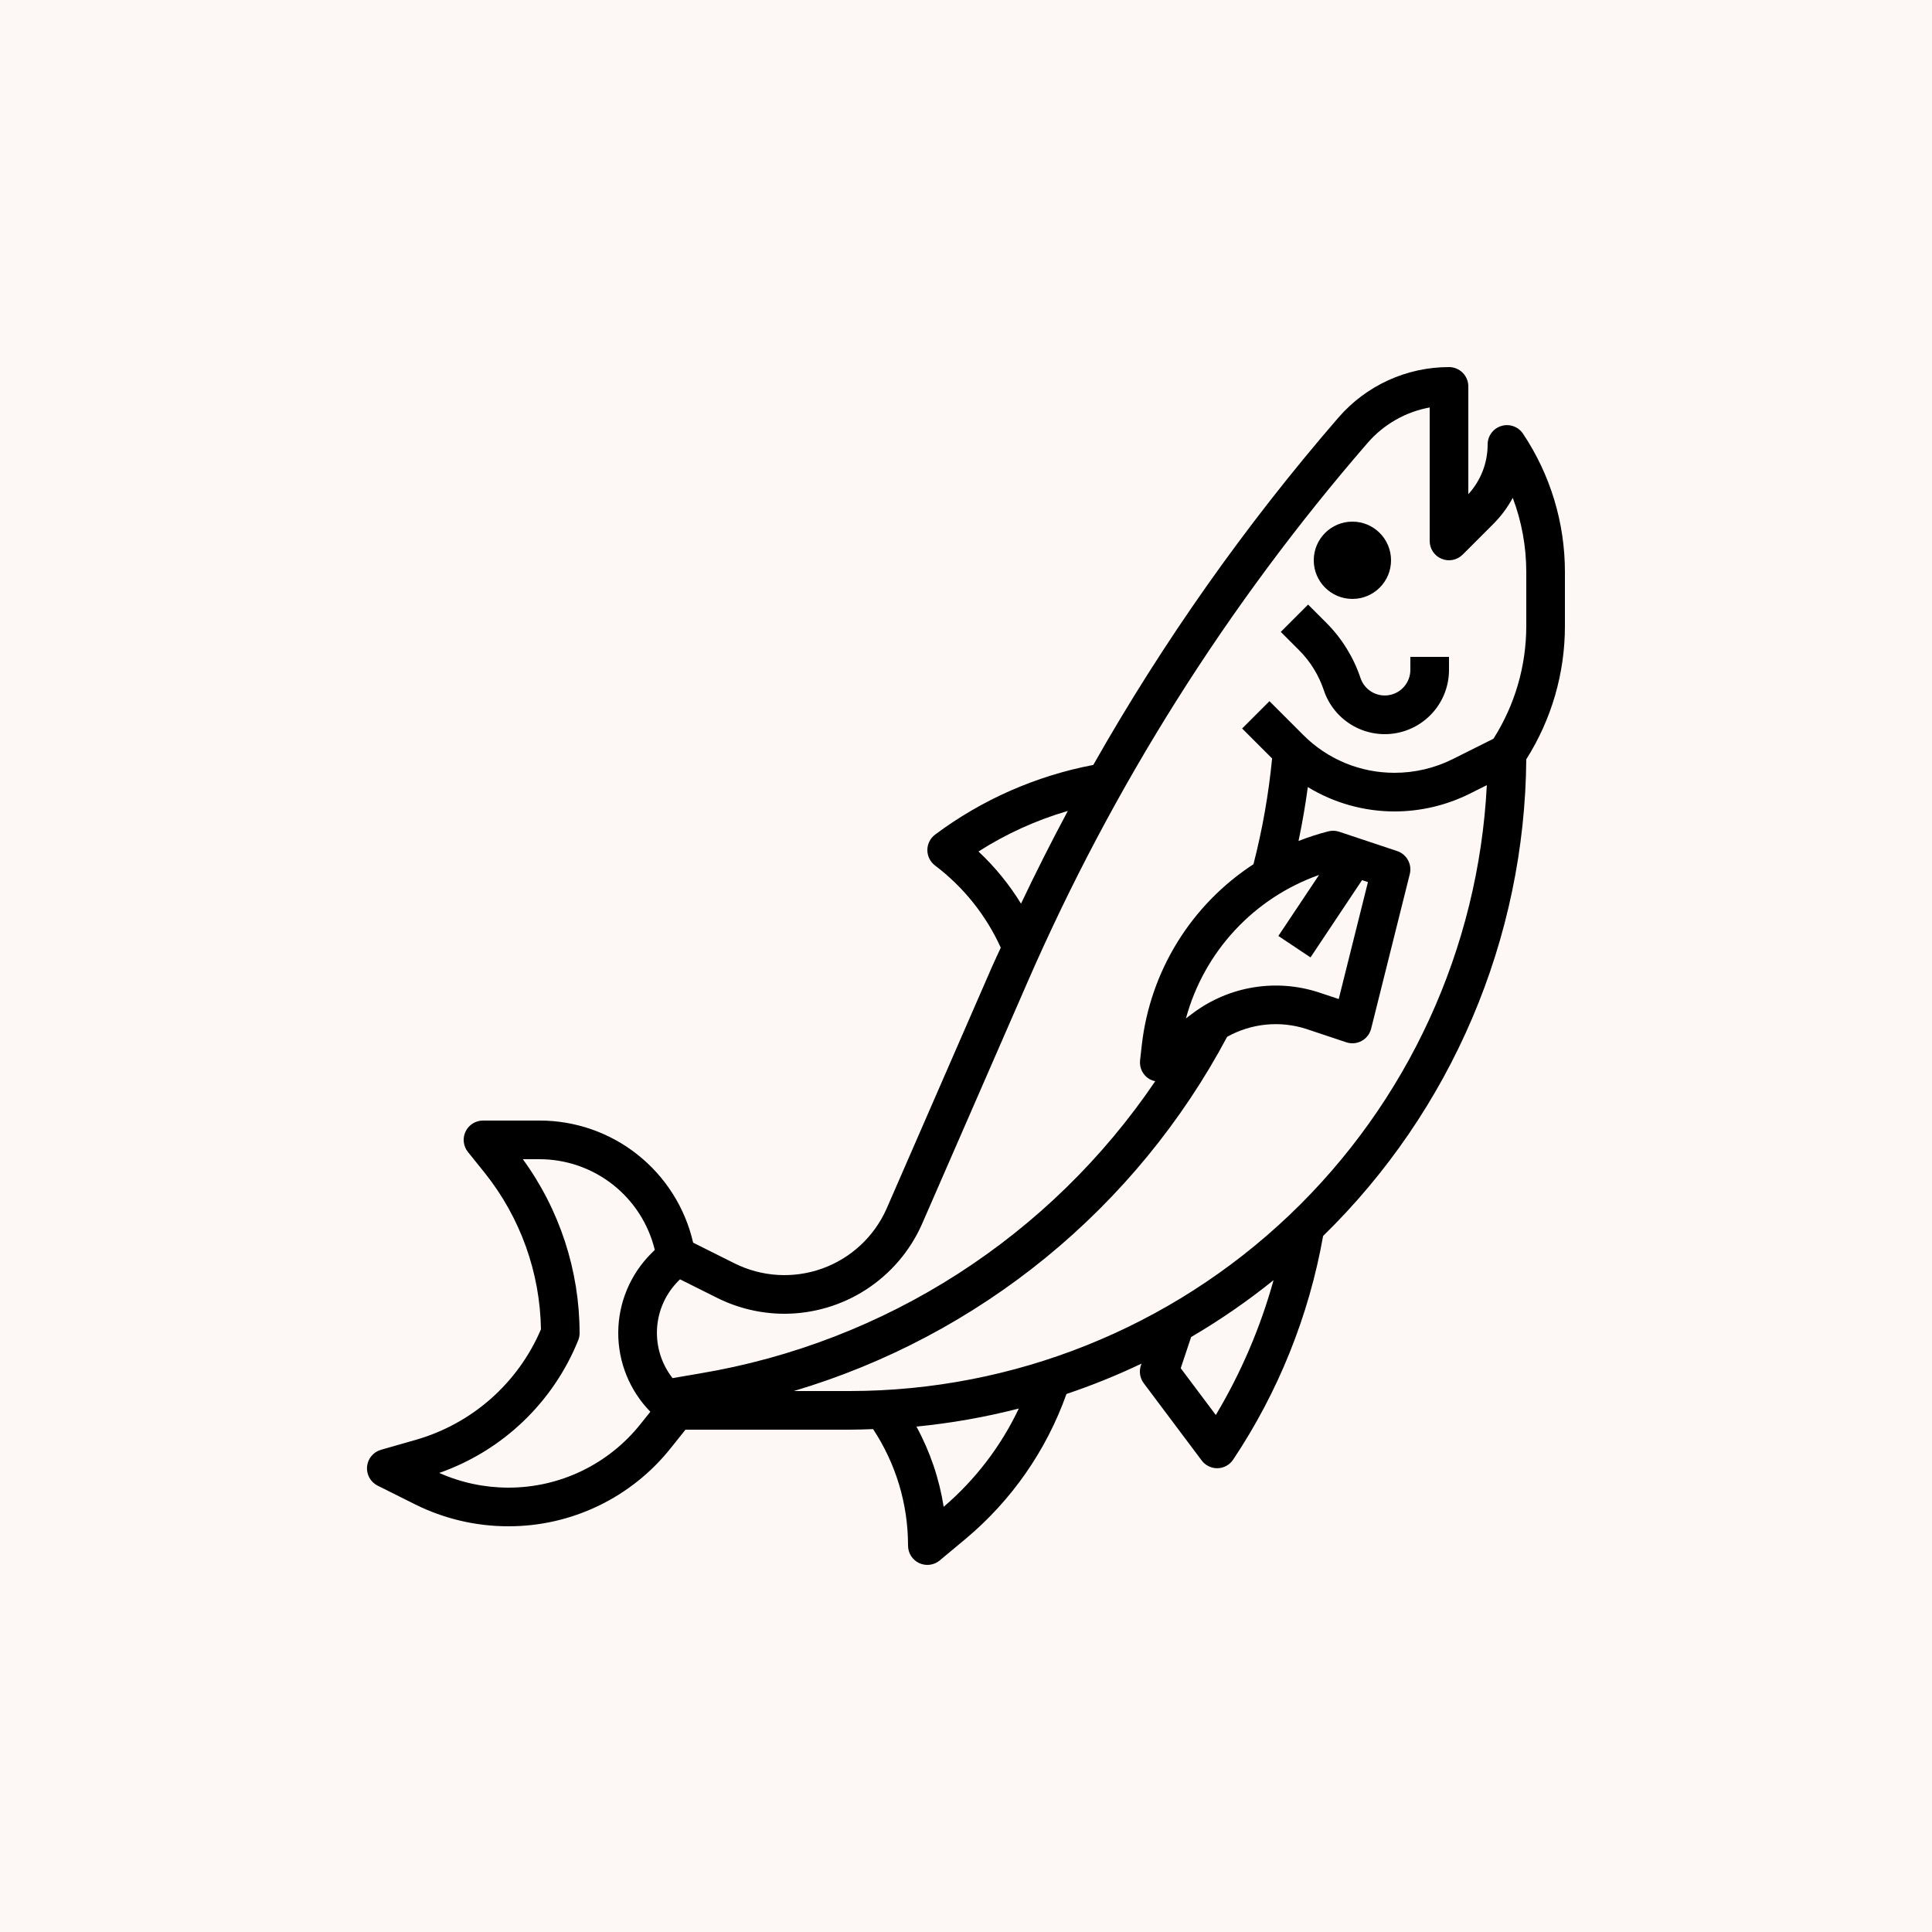 <?xml version="1.0" encoding="UTF-8"?> <svg xmlns="http://www.w3.org/2000/svg" width="800" height="800" viewBox="0 0 800 800" fill="none"><rect width="800" height="800" fill="#FDF7F5"></rect><path d="M156.424 615.2L171.92 622.944C183.891 628.897 197.078 631.996 210.448 632C223.37 632.031 236.133 629.139 247.78 623.541C259.426 617.943 269.656 609.783 277.704 599.672L283.84 592H352C355.2 592 358.352 591.864 361.52 591.76C370.98 606.069 376.016 622.847 376 640C376.001 641.52 376.434 643.009 377.25 644.291C378.066 645.574 379.231 646.597 380.607 647.242C381.984 647.887 383.516 648.126 385.023 647.931C386.531 647.737 387.952 647.117 389.12 646.144L399.736 637.296C418.816 621.377 433.274 600.629 441.6 577.216C452.207 573.653 462.589 569.45 472.688 564.632L472.408 565.432C472 566.659 471.895 567.966 472.102 569.243C472.31 570.519 472.824 571.726 473.6 572.76L497.6 604.76C498.345 605.754 499.311 606.56 500.422 607.115C501.533 607.671 502.758 607.96 504 607.96H504.224C505.497 607.919 506.742 607.575 507.855 606.955C508.968 606.336 509.918 605.46 510.624 604.4C529.303 576.431 541.985 544.897 547.872 511.784C574.221 486.059 595.22 455.374 609.659 421.498C624.097 387.622 631.69 351.224 632 314.4C642.467 297.893 648.017 278.746 648 259.2V236.88C648.019 216.49 641.982 196.554 630.656 179.6C629.705 178.174 628.322 177.091 626.71 176.511C625.097 175.93 623.341 175.883 621.7 176.376C620.058 176.869 618.619 177.875 617.592 179.248C616.566 180.621 616.008 182.286 616 184C616.022 191.641 613.166 199.01 608 204.64V160C608 157.878 607.157 155.843 605.657 154.343C604.157 152.843 602.122 152 600 152C591.316 151.998 582.733 153.864 574.834 157.47C566.934 161.077 559.902 166.341 554.216 172.904C515.718 217.384 481.718 265.566 452.712 316.744C428.967 321.265 406.564 331.133 387.2 345.6C386.206 346.345 385.4 347.311 384.845 348.422C384.289 349.533 384 350.758 384 352C384 353.242 384.289 354.467 384.845 355.578C385.4 356.689 386.206 357.655 387.2 358.4C398.956 367.295 408.306 378.985 414.4 392.408C413.208 395.064 411.928 397.672 410.76 400.344L367.064 500.616C364.515 506.318 360.838 511.444 356.254 515.687C351.671 519.929 346.276 523.2 340.395 525.302C334.513 527.404 328.268 528.294 322.033 527.917C315.799 527.541 309.706 525.906 304.12 523.112L287.016 514.56C283.702 500.164 275.595 487.32 264.026 478.134C252.456 468.948 238.109 463.964 223.336 464H200C198.493 463.999 197.016 464.425 195.739 465.227C194.463 466.029 193.44 467.176 192.787 468.535C192.134 469.893 191.878 471.409 192.049 472.906C192.219 474.404 192.81 475.823 193.752 477L200.8 485.76C215.469 504.166 223.628 526.914 224 550.448C219.324 561.415 212.268 571.205 203.342 579.108C194.416 587.011 183.844 592.831 172.392 596.144L157.816 600.312C156.253 600.745 154.859 601.644 153.819 602.887C152.778 604.131 152.14 605.662 151.989 607.276C151.838 608.891 152.181 610.513 152.973 611.928C153.765 613.343 154.969 614.484 156.424 615.2ZM390.768 624C388.942 612.338 385.121 601.077 379.472 590.712C393.778 589.32 407.954 586.819 421.872 583.232C414.484 598.835 403.885 612.703 390.768 623.928V624ZM503.44 585.92L488.912 566.552L493.216 553.64C505.16 546.642 516.57 538.77 527.352 530.088C521.917 549.685 513.875 568.464 503.44 585.92ZM352 576H328.688C366.825 564.663 402.328 545.858 433.133 520.678C463.938 495.499 489.43 464.447 508.128 429.328C513.077 426.557 518.544 424.837 524.188 424.277C529.832 423.717 535.531 424.328 540.928 426.072L557.472 431.592C558.517 431.94 559.624 432.069 560.721 431.969C561.818 431.87 562.883 431.545 563.849 431.014C564.815 430.484 565.661 429.76 566.334 428.888C567.007 428.015 567.492 427.013 567.76 425.944L583.76 361.944C584.251 359.988 583.984 357.918 583.014 356.15C582.044 354.382 580.442 353.045 578.528 352.408L554.528 344.408C553.085 343.921 551.532 343.863 550.056 344.24C545.853 345.31 541.722 346.646 537.688 348.24C539.232 340.848 540.544 333.4 541.536 325.904C552.363 332.507 564.799 336 577.48 336C588.27 335.986 598.91 333.475 608.568 328.664L615.664 325.112C612.223 392.747 582.952 456.481 533.891 503.164C484.83 549.848 419.722 575.919 352 576ZM546.192 362.296L529.344 387.56L542.656 396.44L563.992 364.44L566.44 365.24L554.336 413.68L545.984 410.896C537.318 408.082 528.105 407.377 519.111 408.837C510.118 410.298 501.602 413.884 494.272 419.296L491.072 421.696C494.772 408.076 501.72 395.556 511.32 385.211C520.92 374.865 532.886 367.002 546.192 362.296ZM405.168 352.584C416.642 345.257 429.1 339.6 442.168 335.784C435.4 348.419 428.939 361.219 422.784 374.184C417.902 366.23 411.977 358.966 405.168 352.584ZM324.8 544C336.831 543.984 348.601 540.491 358.693 533.941C368.784 527.39 376.767 518.062 381.68 507.08L425.44 406.744C460.818 325.588 508.317 250.275 566.312 183.384C572.957 175.715 582.018 170.542 592 168.72V224C592 225.582 592.47 227.128 593.349 228.444C594.228 229.759 595.477 230.784 596.939 231.389C598.4 231.995 600.009 232.153 601.56 231.845C603.112 231.536 604.537 230.774 605.656 229.656L618.344 216.968C621.537 213.767 624.25 210.121 626.4 206.144C630.102 215.955 631.999 226.354 632 236.84V259.2C632.003 275.742 627.284 291.942 618.4 305.896L601.416 314.392C593.977 318.085 585.785 320.004 577.48 320C570.45 320.019 563.486 318.644 556.99 315.954C550.495 313.264 544.598 309.312 539.64 304.328L525.656 290.344L514.344 301.656L526.752 314.064C525.314 328.842 522.733 343.485 519.032 357.864C506.293 366.162 495.544 377.171 487.552 390.104C479.56 403.037 474.523 417.575 472.8 432.68L472.08 439.08C471.91 440.632 472.199 442.2 472.91 443.59C473.62 444.981 474.722 446.133 476.08 446.904C476.794 447.288 477.563 447.558 478.36 447.704C456.778 479.568 428.953 506.72 396.571 527.515C364.188 548.311 327.922 562.318 289.968 568.688L278.496 570.656C273.901 564.799 271.614 557.46 272.07 550.03C272.526 542.6 275.692 535.595 280.968 530.344L281.576 529.736L296.96 537.424C305.607 541.737 315.137 543.988 324.8 544ZM239.424 554.976C239.805 554.03 240.001 553.02 240 552C239.966 526.12 231.738 500.915 216.496 480H223.336C234.361 479.992 245.068 483.69 253.737 490.501C262.406 497.311 268.534 506.839 271.136 517.552L269.656 519.032C260.976 527.708 256.069 539.458 256.002 551.73C255.934 564.002 260.712 575.805 269.296 584.576L265.216 589.68C258.662 597.912 250.331 604.555 240.847 609.113C231.363 613.671 220.97 616.025 210.448 616C200.602 615.988 190.868 613.914 181.872 609.912C194.819 605.373 206.649 598.125 216.573 588.652C226.498 579.178 234.288 567.698 239.424 554.976Z" fill="black"></path><path d="M560 248C568.837 248 576 240.837 576 232C576 223.163 568.837 216 560 216C551.163 216 544 223.163 544 232C544 240.837 551.163 248 560 248Z" fill="black"></path><path d="M548.168 285.816C550.167 291.806 554.232 296.89 559.636 300.157C565.04 303.425 571.43 304.664 577.663 303.652C583.896 302.639 589.566 299.443 593.659 294.633C597.751 289.824 599.999 283.715 600 277.4V272H584V277.4C583.996 279.913 583.099 282.344 581.469 284.257C579.84 286.171 577.583 287.443 575.102 287.846C572.622 288.25 570.078 287.759 567.926 286.461C565.773 285.163 564.152 283.143 563.352 280.76C560.475 272.165 555.648 264.353 549.248 257.936L541.656 250.344L530.344 261.656L537.936 269.248C542.581 273.906 546.084 279.577 548.168 285.816Z" fill="black"></path></svg> 